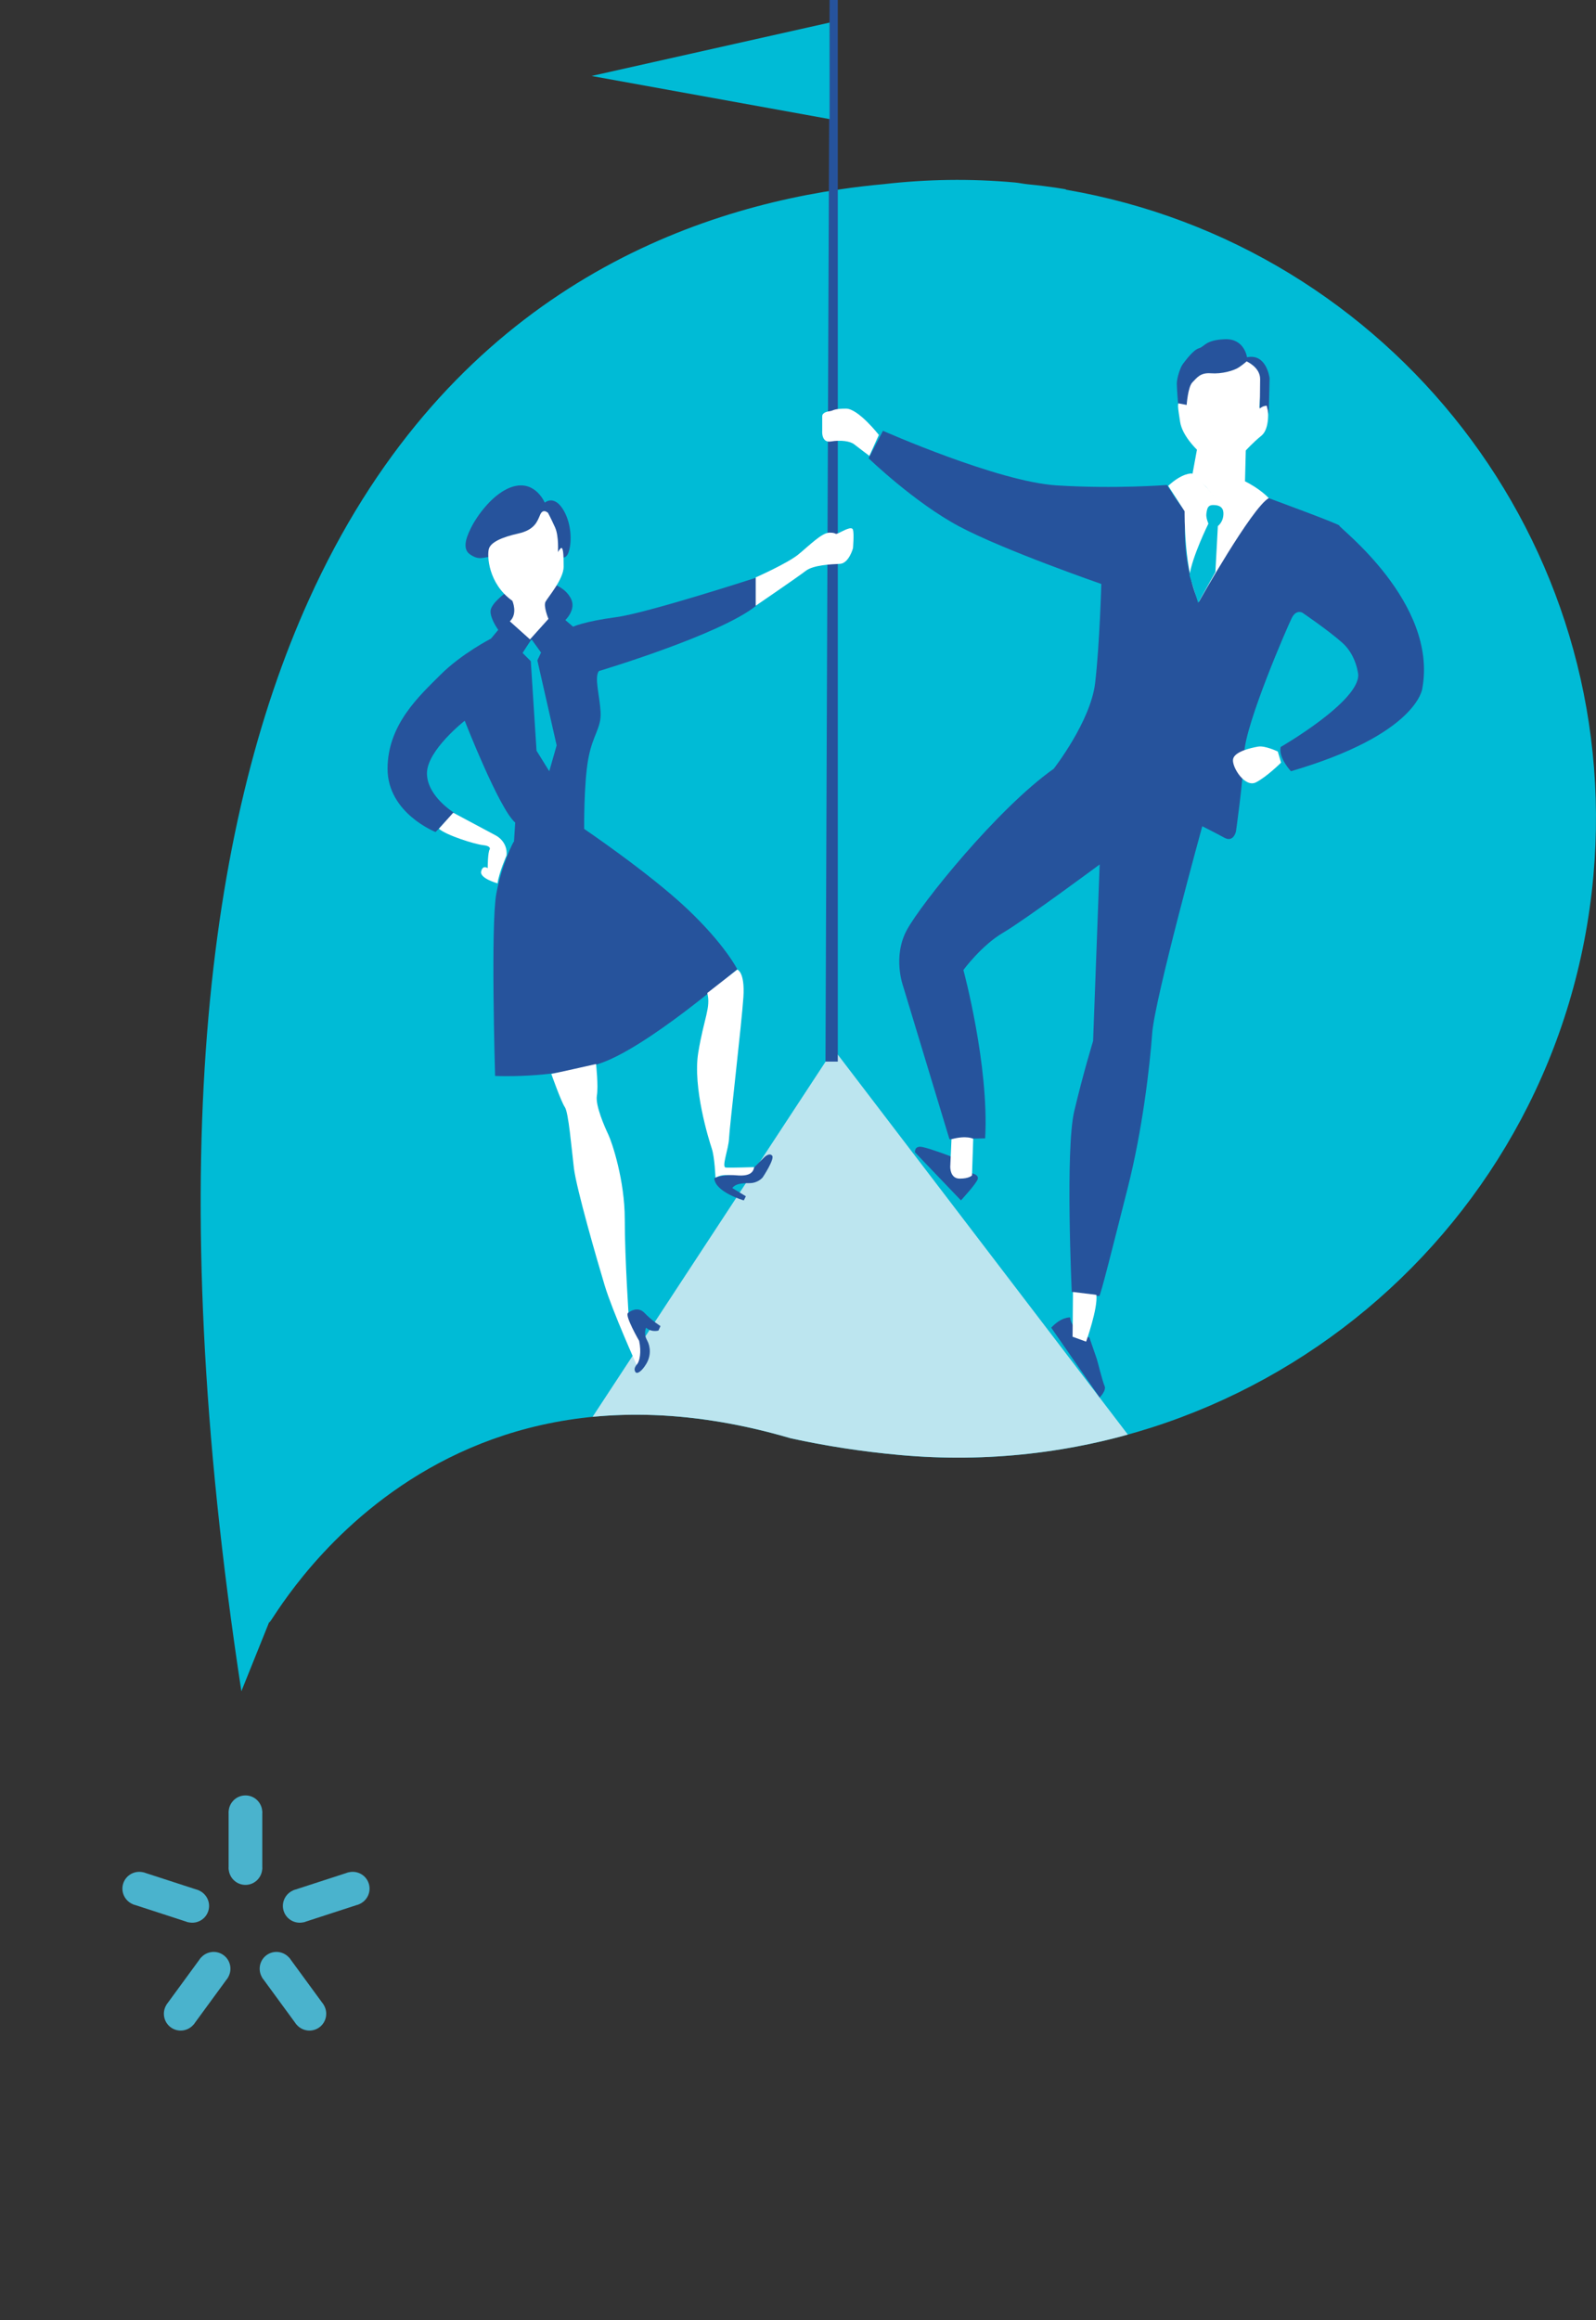 <!-- Generator: Adobe Illustrator 23.0.1, SVG Export Plug-In  -->
<svg version="1.1" xmlns="http://www.w3.org/2000/svg" xmlns:xlink="http://www.w3.org/1999/xlink" x="0px" y="0px"
	 width="102.741px" height="149.278px" viewBox="0 0 102.741 149.278" style="enable-background:new 0 0 102.741 149.278;"
	 xml:space="preserve">
<rect x="0" y="0" width="102.741" height="149.278" fill="#333333" stroke="none"/>
<style type="text/css">
	.st0{fill:#00BBD6;}
	.st1{clip-path:url(#SVGID_2_);fill:#BCE5EF;}
	.st2{fill:#4AB3CD;}
	.st3{fill:#26539C;}
	.st4{fill:#FFFFFF;}
	.st5{clip-path:url(#SVGID_4_);fill:#BCE5EF;}
</style>
<defs>
</defs>
<path class="st0" d="M68.619,12.205l0.002-0.022c0,0-0.916-0.178-2.501-0.331c-0.268-0.029-0.525-0.088-0.794-0.112
	c-2.867-0.259-5.69-0.209-8.441,0.108c-0.914,0.083-1.864,0.194-2.841,0.339c-11.022,1.63-25.659,7.584-34.171,26.422
	c-6.544,14.483-9.469,36.578-4.335,70.2l1.912-4.752c0.043-0.106,0.096-0.239,0.162-0.401l-0.162,0.401
	c-1.308,3.279,8.247-18.915,33.466-11.518c2.189,0.476,4.514,0.847,7.029,1.074c22.609,2.037,42.589-14.638,44.627-37.247
	C104.51,34.874,89.524,15.792,68.619,12.205"/>
<g>
	<defs>
		<path id="SVGID_1_" d="M17.611,103.655l-0.161,0.402C17.493,103.951,17.546,103.817,17.611,103.655 M56.885,11.848
			c-0.915,0.082-1.864,0.194-2.842,0.339c-11.021,1.63-25.658,7.583-34.17,26.421c-6.545,14.484-9.469,36.579-4.335,70.2
			l1.912-4.751c-0.605,1.517,1.114-2.418,5.633-6.352c5.25-4.571,14.28-9.142,27.833-5.166c2.189,0.476,4.513,0.847,7.029,1.073
			c22.609,2.038,42.589-14.638,44.626-37.246c1.938-21.492-13.048-40.575-33.952-44.161l0.002-0.023c0,0-0.916-0.178-2.501-0.331
			c-0.269-0.029-0.525-0.088-0.795-0.112c-1.237-0.111-2.466-0.165-3.684-0.165C60.035,11.574,58.449,11.668,56.885,11.848"/>
	</defs>
	<clipPath id="SVGID_2_">
		<use xlink:href="#SVGID_1_"  style="overflow:visible;"/>
	</clipPath>
	<polygon class="st1" points="89.794,114.8 54.049,68.004 53.669,67.506 0,149.278 	"/>
</g>
<path class="st2" d="M16.884,120.13v-3.48c0.001-0.017,0.005-0.032,0.005-0.049c0-0.017-0.004-0.033-0.005-0.05v-0.026h-0.003
	c-0.039-0.565-0.505-1.013-1.08-1.013s-1.041,0.448-1.081,1.013h-0.003v0.038c-0.001,0.013-0.004,0.025-0.004,0.038
	s0.003,0.025,0.004,0.038v3.503c-0.001,0.012-0.004,0.024-0.004,0.038c0,0.013,0.003,0.025,0.004,0.038v0.06h0.006
	c0.05,0.554,0.511,0.99,1.078,0.99s1.027-0.436,1.078-0.99h0.005v-0.049c0.001-0.017,0.005-0.033,0.005-0.049
	C16.889,120.163,16.885,120.147,16.884,120.13"/>
<path class="st2" d="M19.68,123.633l3.309-1.076c0.017-0.004,0.033-0.005,0.049-0.01c0.016-0.005,0.03-0.014,0.046-0.02l0.025-0.008
	l-0.001-0.003c0.525-0.212,0.806-0.794,0.629-1.34c-0.178-0.547-0.747-0.852-1.297-0.715l-0.001-0.004l-0.036,0.012
	c-0.013,0.004-0.025,0.004-0.038,0.008c-0.012,0.004-0.022,0.011-0.035,0.016l-3.331,1.082c-0.012,0.004-0.025,0.004-0.037,0.008
	c-0.013,0.004-0.023,0.011-0.035,0.016l-0.058,0.018l0.002,0.006c-0.511,0.22-0.783,0.792-0.608,1.331
	c0.176,0.54,0.732,0.843,1.274,0.72l0.002,0.005l0.047-0.015c0.016-0.005,0.032-0.006,0.048-0.011
	C19.651,123.648,19.664,123.639,19.68,123.633"/>
<path class="st2" d="M16.956,127.347l2.056,2.808c0.009,0.014,0.015,0.029,0.025,0.043c0.01,0.013,0.023,0.024,0.033,0.037
	l0.016,0.021l0.002-0.002c0.366,0.433,1.006,0.518,1.47,0.179c0.464-0.34,0.575-0.976,0.274-1.455l0.003-0.002l-0.023-0.031
	c-0.007-0.011-0.011-0.023-0.019-0.033c-0.008-0.011-0.018-0.018-0.026-0.029l-2.069-2.826c-0.007-0.01-0.012-0.022-0.019-0.033
	c-0.008-0.01-0.018-0.018-0.026-0.028l-0.036-0.049l-0.005,0.003c-0.368-0.417-0.997-0.496-1.454-0.161
	c-0.458,0.335-0.572,0.958-0.286,1.435l-0.004,0.003l0.029,0.04c0.01,0.014,0.016,0.029,0.026,0.043
	C16.933,127.324,16.945,127.334,16.956,127.347"/>
<path class="st2" d="M14.594,127.347l-2.056,2.808c-0.009,0.014-0.015,0.029-0.025,0.043c-0.01,0.013-0.023,0.024-0.033,0.037
	l-0.016,0.021l-0.002-0.002c-0.366,0.433-1.006,0.518-1.47,0.179c-0.464-0.34-0.575-0.976-0.274-1.455l-0.003-0.002l0.023-0.031
	c0.007-0.011,0.011-0.023,0.019-0.033c0.008-0.011,0.018-0.018,0.026-0.029l2.069-2.826c0.007-0.01,0.012-0.022,0.019-0.033
	c0.008-0.01,0.018-0.018,0.026-0.028l0.036-0.049l0.005,0.003c0.368-0.417,0.997-0.496,1.454-0.161
	c0.458,0.335,0.572,0.958,0.286,1.435l0.004,0.003l-0.029,0.04c-0.01,0.014-0.016,0.029-0.026,0.043
	C14.617,127.324,14.605,127.334,14.594,127.347"/>
<path class="st2" d="M11.99,123.633l-3.309-1.076c-0.017-0.004-0.033-0.005-0.049-0.01c-0.016-0.005-0.03-0.014-0.046-0.02
	l-0.025-0.008l0.001-0.003c-0.525-0.212-0.806-0.794-0.629-1.34c0.178-0.547,0.747-0.852,1.297-0.715l0.001-0.004l0.036,0.012
	c0.013,0.004,0.025,0.004,0.038,0.008c0.012,0.004,0.022,0.011,0.035,0.016l3.331,1.082c0.012,0.004,0.025,0.004,0.037,0.008
	c0.013,0.004,0.023,0.011,0.035,0.016l0.058,0.018l-0.002,0.006c0.511,0.22,0.783,0.792,0.608,1.331
	c-0.175,0.54-0.732,0.843-1.274,0.72l-0.002,0.005l-0.047-0.015c-0.016-0.005-0.032-0.006-0.048-0.011
	C12.019,123.648,12.006,123.639,11.99,123.633"/>
<polygon class="st3" points="53.404,0 53.14,68.299 53.932,68.299 53.932,0 "/>
<polygon class="st0" points="38.08,4.888 53.404,7.662 53.404,1.453 "/>
<path class="st3" d="M36.415,39.87c0,0,0.687-0.661,0.343-1.348c-0.343-0.687-1.083-0.924-1.083-0.924l0.106-1.956
	c0,0,0.581,0.582,0.819-0.105c0.238-0.688,0.185-1.956-0.396-2.827c-0.582-0.872-1.136-0.37-1.136-0.37s-0.582-1.401-1.956-1.057
	c-1.374,0.343-2.483,2.061-2.747,2.589c-0.265,0.528-0.687,1.4-0.106,1.797c0.581,0.396,0.819,0.184,1.294,0.158
	c0.476-0.026,1.427,2.008,1.163,2.193c-0.264,0.185-1.083,0.792-1.136,1.268c-0.053,0.476,0.555,1.507,1.11,1.876
	c0.554,0.37,2.8,0.133,2.8,0.133L36.415,39.87z"/>
<path class="st3" d="M35.808,39.395l-1.638,1.743l-1.506-1.321l-1.057,1.268c0,0-1.902,0.978-3.25,2.326
	c-1.347,1.347-3.408,3.197-3.408,6.05c0,2.854,3.091,4.069,3.091,4.069l1.189-1.241c0,0-1.744-1.058-1.744-2.538
	c0-1.479,2.431-3.381,2.431-3.381s2.219,5.68,3.25,6.552l-0.079,1.243c0,0,2.827,0.29,4.518-0.82c0,0-0.027-2.932,0.264-4.518
	c0.29-1.585,0.845-1.955,0.793-3.012c-0.053-1.057-0.423-2.246-0.106-2.643c0,0,7.794-2.324,10.119-4.2l0.053-1.823
	c0,0-7.081,2.299-9.089,2.562c-2.008,0.265-2.748,0.609-2.748,0.609L35.808,39.395z"/>
<path class="st3" d="M77.395,53.159c0,0-3.065,11.124-3.223,13.316c-0.159,2.194-0.635,6.236-1.559,9.882
	c-0.925,3.647-1.77,7.029-1.85,7.029c-0.079,0-1.77-0.265-1.77-0.265s-0.423-9.168,0.159-11.625
	c0.581-2.457,1.215-4.519,1.215-4.519l0.423-11.36c0,0-4.809,3.566-6.209,4.386c-1.401,0.818-2.563,2.404-2.563,2.404
	s1.664,6.13,1.4,10.832l-2.298,0.054l-2.986-9.856c0,0-0.687-1.876,0.238-3.593c0.924-1.717,5.865-7.847,9.459-10.383
	c0,0,2.377-3.039,2.668-5.523c0.291-2.483,0.396-6.367,0.396-6.367s-6.261-2.167-9.141-3.699s-5.839-4.386-5.839-4.386l0.924-1.77
	c0,0,7.398,3.276,11.176,3.513c3.779,0.239,7.108-0.026,7.108-0.026s0.74,1.216,1.215,1.718c0,0-0.423,3.197,0.872,5.654
	c0,0,3.382-6.103,4.386-6.553c0,0,4.756,1.744,4.624,1.797c-0.132,0.053,6.367,4.914,5.337,10.489c0,0-0.317,2.933-8.455,5.311
	c0,0-0.819-0.872-0.661-1.559c0,0,5.047-2.906,4.994-4.65c0,0-0.106-1.242-1.03-2.061c-0.925-0.819-2.563-1.928-2.563-1.928
	s-0.397-0.239-0.687,0.342c-0.291,0.583-2.986,6.792-3.065,8.72c-0.079,1.929-0.528,5.02-0.528,5.02s-0.159,0.714-0.74,0.396
	C78.24,53.582,77.395,53.159,77.395,53.159"/>
<path class="st4" d="M76.734,30.464c0,0-0.581-0.079-1.532,0.793l1.056,1.638c0,0-0.052,4.015,0.925,5.812
	c0,0,3.408-6.051,4.492-6.658c0,0-0.529-0.607-1.638-1.136c0,0-1.374,0.687-1.665,1.268C78.372,32.181,77.342,30.86,76.734,30.464"
	/>
<path class="st4" d="M56.575,27.981c0,0-1.321-1.691-2.114-1.691c-0.792,0-0.819,0.131-1.004,0.158
	c-0.185,0.027-0.528,0.08-0.528,0.344v0.898c0,0-0.079,0.819,0.555,0.714c0.634-0.107,1.242-0.027,1.506,0.184
	c0.264,0.211,0.977,0.741,0.977,0.741L56.575,27.981z"/>
<path class="st4" d="M82.256,48.351c0,0-0.819-0.396-1.268-0.316c-0.449,0.079-1.533,0.316-1.612,0.818
	c-0.079,0.502,0.766,1.85,1.48,1.479c0.713-0.369,1.611-1.267,1.611-1.267L82.256,48.351z"/>
<path class="st4" d="M76.761,30.517l0.291-1.585c0,0-0.952-0.898-1.084-1.797c-0.132-0.898-0.237-1.321,0.053-1.242
	c0.291,0.079,0.264,0.133,0.264,0.133l0.317-1.348c0,0,0.37-0.555,0.978-0.687c0.608-0.132,1.11,0,1.612-0.238
	c0.502-0.238,1.03-0.607,1.03-0.607s0.951,0.448,0.951,1.215c0,0.766-0.105,1.876-0.105,1.876s0.422-0.423,0.502-0.158
	c0.079,0.263,0.185,1.505-0.37,1.955c-0.555,0.449-1.004,0.951-1.004,0.951l-0.053,2.113c0,0-0.925,0.291-1.136,0.528
	c-0.212,0.239-0.634,0.609-0.634,0.609l-0.767-0.951L76.761,30.517z"/>
<path class="st3" d="M81.675,26.659l0.053-2.325c0,0-0.185-1.612-1.453-1.348c0,0-0.159-1.215-1.427-1.162
	c-1.268,0.053-1.295,0.476-1.665,0.581c-0.369,0.106-0.845,0.767-1.03,1.004c-0.185,0.238-0.396,0.925-0.396,1.269
	c0,0.342,0.079,1.267,0.079,1.267l0.555,0.107c0,0,0.079-1.164,0.37-1.454c0.29-0.291,0.502-0.634,1.189-0.582
	c0.687,0.053,1.479-0.158,1.823-0.395c0.343-0.238,0.475-0.37,0.475-0.37s0.872,0.37,0.872,1.136c0,0.766-0.026,1.902-0.026,1.902
	s0.185-0.185,0.449-0.185L81.675,26.659z"/>
<path class="st0" d="M77.791,33.688c0,0-1.057,2.14-1.215,3.329l0.554,1.77l1.11-1.982l0.159-2.959c0,0,0.283-0.215,0.343-0.607
	c0.053-0.344,0-0.688-0.502-0.74c-0.473-0.05-0.528,0.158-0.581,0.554C77.624,33.315,77.791,33.688,77.791,33.688"/>
<path class="st3" d="M68.887,84.76c0,0-0.555-0.054-1.215,0.66l3.117,4.491c0,0,0.449-0.449,0.317-0.739
	c-0.132-0.291-0.449-1.585-0.502-1.744c-0.052-0.158-0.475-1.374-0.475-1.374S68.993,85.685,68.887,84.76"/>
<path class="st3" d="M62.546,75.485c0,0,0.476,0.079,0.396,0.37c-0.079,0.291-1.083,1.374-1.083,1.374L58.9,74.137
	c0,0-0.053-0.449,0.475-0.342c0.529,0.105,1.771,0.581,1.771,0.581L62.546,75.485z"/>
<path class="st4" d="M61.251,73.293l-0.079,1.77c0,0-0.027,0.766,0.607,0.766c0.635,0,0.793-0.212,0.793-0.212l0.079-2.35
	C62.651,73.267,62.229,73.028,61.251,73.293"/>
<path class="st4" d="M69.072,83.121l-0.026,2.88l0.871,0.317c0,0,0.767-2.14,0.661-3.011L69.072,83.121z"/>
<path class="st0" d="M34.222,41.138c-0.079,0.079-0.581,0.872-0.581,0.872l0.528,0.528l0.37,5.76l0.819,1.321l0.476-1.664
	l-1.242-5.469l0.238-0.502L34.222,41.138z"/>
<path class="st3" d="M31.871,69.224c0,0-0.291-9.749,0.079-11.731s1.11-3.329,1.11-3.329s3.223,0.053,4.492-0.872
	c0,0,4.253,2.88,6.684,5.179c2.431,2.298,3.224,3.884,3.224,3.884s-5.892,5.151-8.957,6.102
	C35.438,69.409,31.871,69.224,31.871,69.224"/>
<path class="st4" d="M29.176,52.288l2.721,1.453c0,0,0.793,0.369,0.714,1.294c0,0-0.502,1.137-0.581,1.797
	c0,0-1.163-0.317-1.057-0.766c0.105-0.449,0.422-0.212,0.422-0.212s0-1.03,0.132-1.214c0,0,0.106-0.212-0.422-0.265
	c-0.529-0.053-2.378-0.634-2.854-1.057L29.176,52.288z"/>
<path class="st4" d="M38.37,68.457c0,0,0.159,1.4,0.053,2.035c-0.106,0.634,0.502,2.008,0.74,2.51
	c0.237,0.502,1.056,2.933,1.056,5.442c0,2.511,0.265,6.421,0.265,6.421l0.687,1.321c0,0,0.185,0.608,0.132,1.004
	c-0.053,0.397-0.317,0.634-0.317,0.634s-1.559-3.461-2.061-5.126c-0.502-1.664-1.823-6.235-1.982-7.556
	c-0.158-1.321-0.343-3.567-0.581-3.911c-0.238-0.342-0.872-2.139-0.872-2.139S36.151,68.96,38.37,68.457"/>
<path class="st4" d="M45.531,63.887l1.929-1.506c0,0,0.502,0.132,0.396,1.77c-0.106,1.638-0.898,8.402-0.925,9.089
	c-0.026,0.687-0.502,1.849-0.211,1.876c0.291,0.026,1.849-0.027,1.849-0.027s0.027,0.556-0.66,0.582
	c-0.687,0.027-1.295-0.238-1.85,0.106c0,0-0.052-1.322-0.237-1.876c-0.185-0.555-1.242-3.937-0.872-6.183
	C45.32,65.472,45.769,64.838,45.531,63.887"/>
<path class="st3" d="M40.431,84.469c0,0,0.581-0.502,1.057,0c0.475,0.502,1.03,0.846,1.03,0.846l-0.132,0.29
	c0,0-0.449,0.133-0.792-0.185c0,0-0.185,0.37,0.052,0.793c0.238,0.423,0.265,1.004-0.026,1.506
	c-0.291,0.502-0.608,0.713-0.713,0.555c-0.106-0.159-0.053-0.318,0.105-0.502c0.159-0.185,0.291-0.767,0.132-1.506
	C41.144,86.266,40.193,84.627,40.431,84.469"/>
<path class="st3" d="M45.98,75.803c0,0,0.555-0.265,1.427-0.186c0.872,0.081,1.083-0.21,1.136-0.501l0.66-0.661
	c0,0,0.317-0.317,0.502-0.105c0.185,0.211-0.607,1.4-0.607,1.4s-0.291,0.37-0.846,0.37c-0.555,0-0.925,0.053-1.109,0.317
	l0.871,0.528l-0.132,0.265C47.882,77.23,46.033,76.701,45.98,75.803"/>
<path class="st4" d="M48.648,37.149c0,0,2.034-0.898,2.748-1.479c0.713-0.582,1.506-1.401,2.008-1.401s0.29,0.158,0.581,0.026
	c0.291-0.131,0.846-0.475,0.925-0.211c0.079,0.264,0,1.189,0,1.189s-0.264,0.978-0.846,1.004c-0.581,0.026-1.717,0.079-2.193,0.449
	c-0.475,0.37-3.223,2.246-3.223,2.246V37.149z"/>
<path class="st4" d="M35.306,39.817c0,0-0.343-0.818-0.185-1.109c0.159-0.29,1.163-1.454,1.163-2.246
	c0-0.792-0.027-1.374-0.212-1.163s-0.158,0.265-0.158,0.265s0.079-1.058-0.185-1.639c-0.264-0.581-0.449-0.924-0.449-0.924
	s-0.317-0.317-0.502,0.105c-0.185,0.423-0.344,0.978-1.401,1.216c-1.057,0.237-1.77,0.555-1.902,0.977
	c-0.132,0.423-0.053,2.247,1.506,3.356c0,0,0.37,0.819-0.159,1.321l1.295,1.162L35.306,39.817z"/>
</svg>